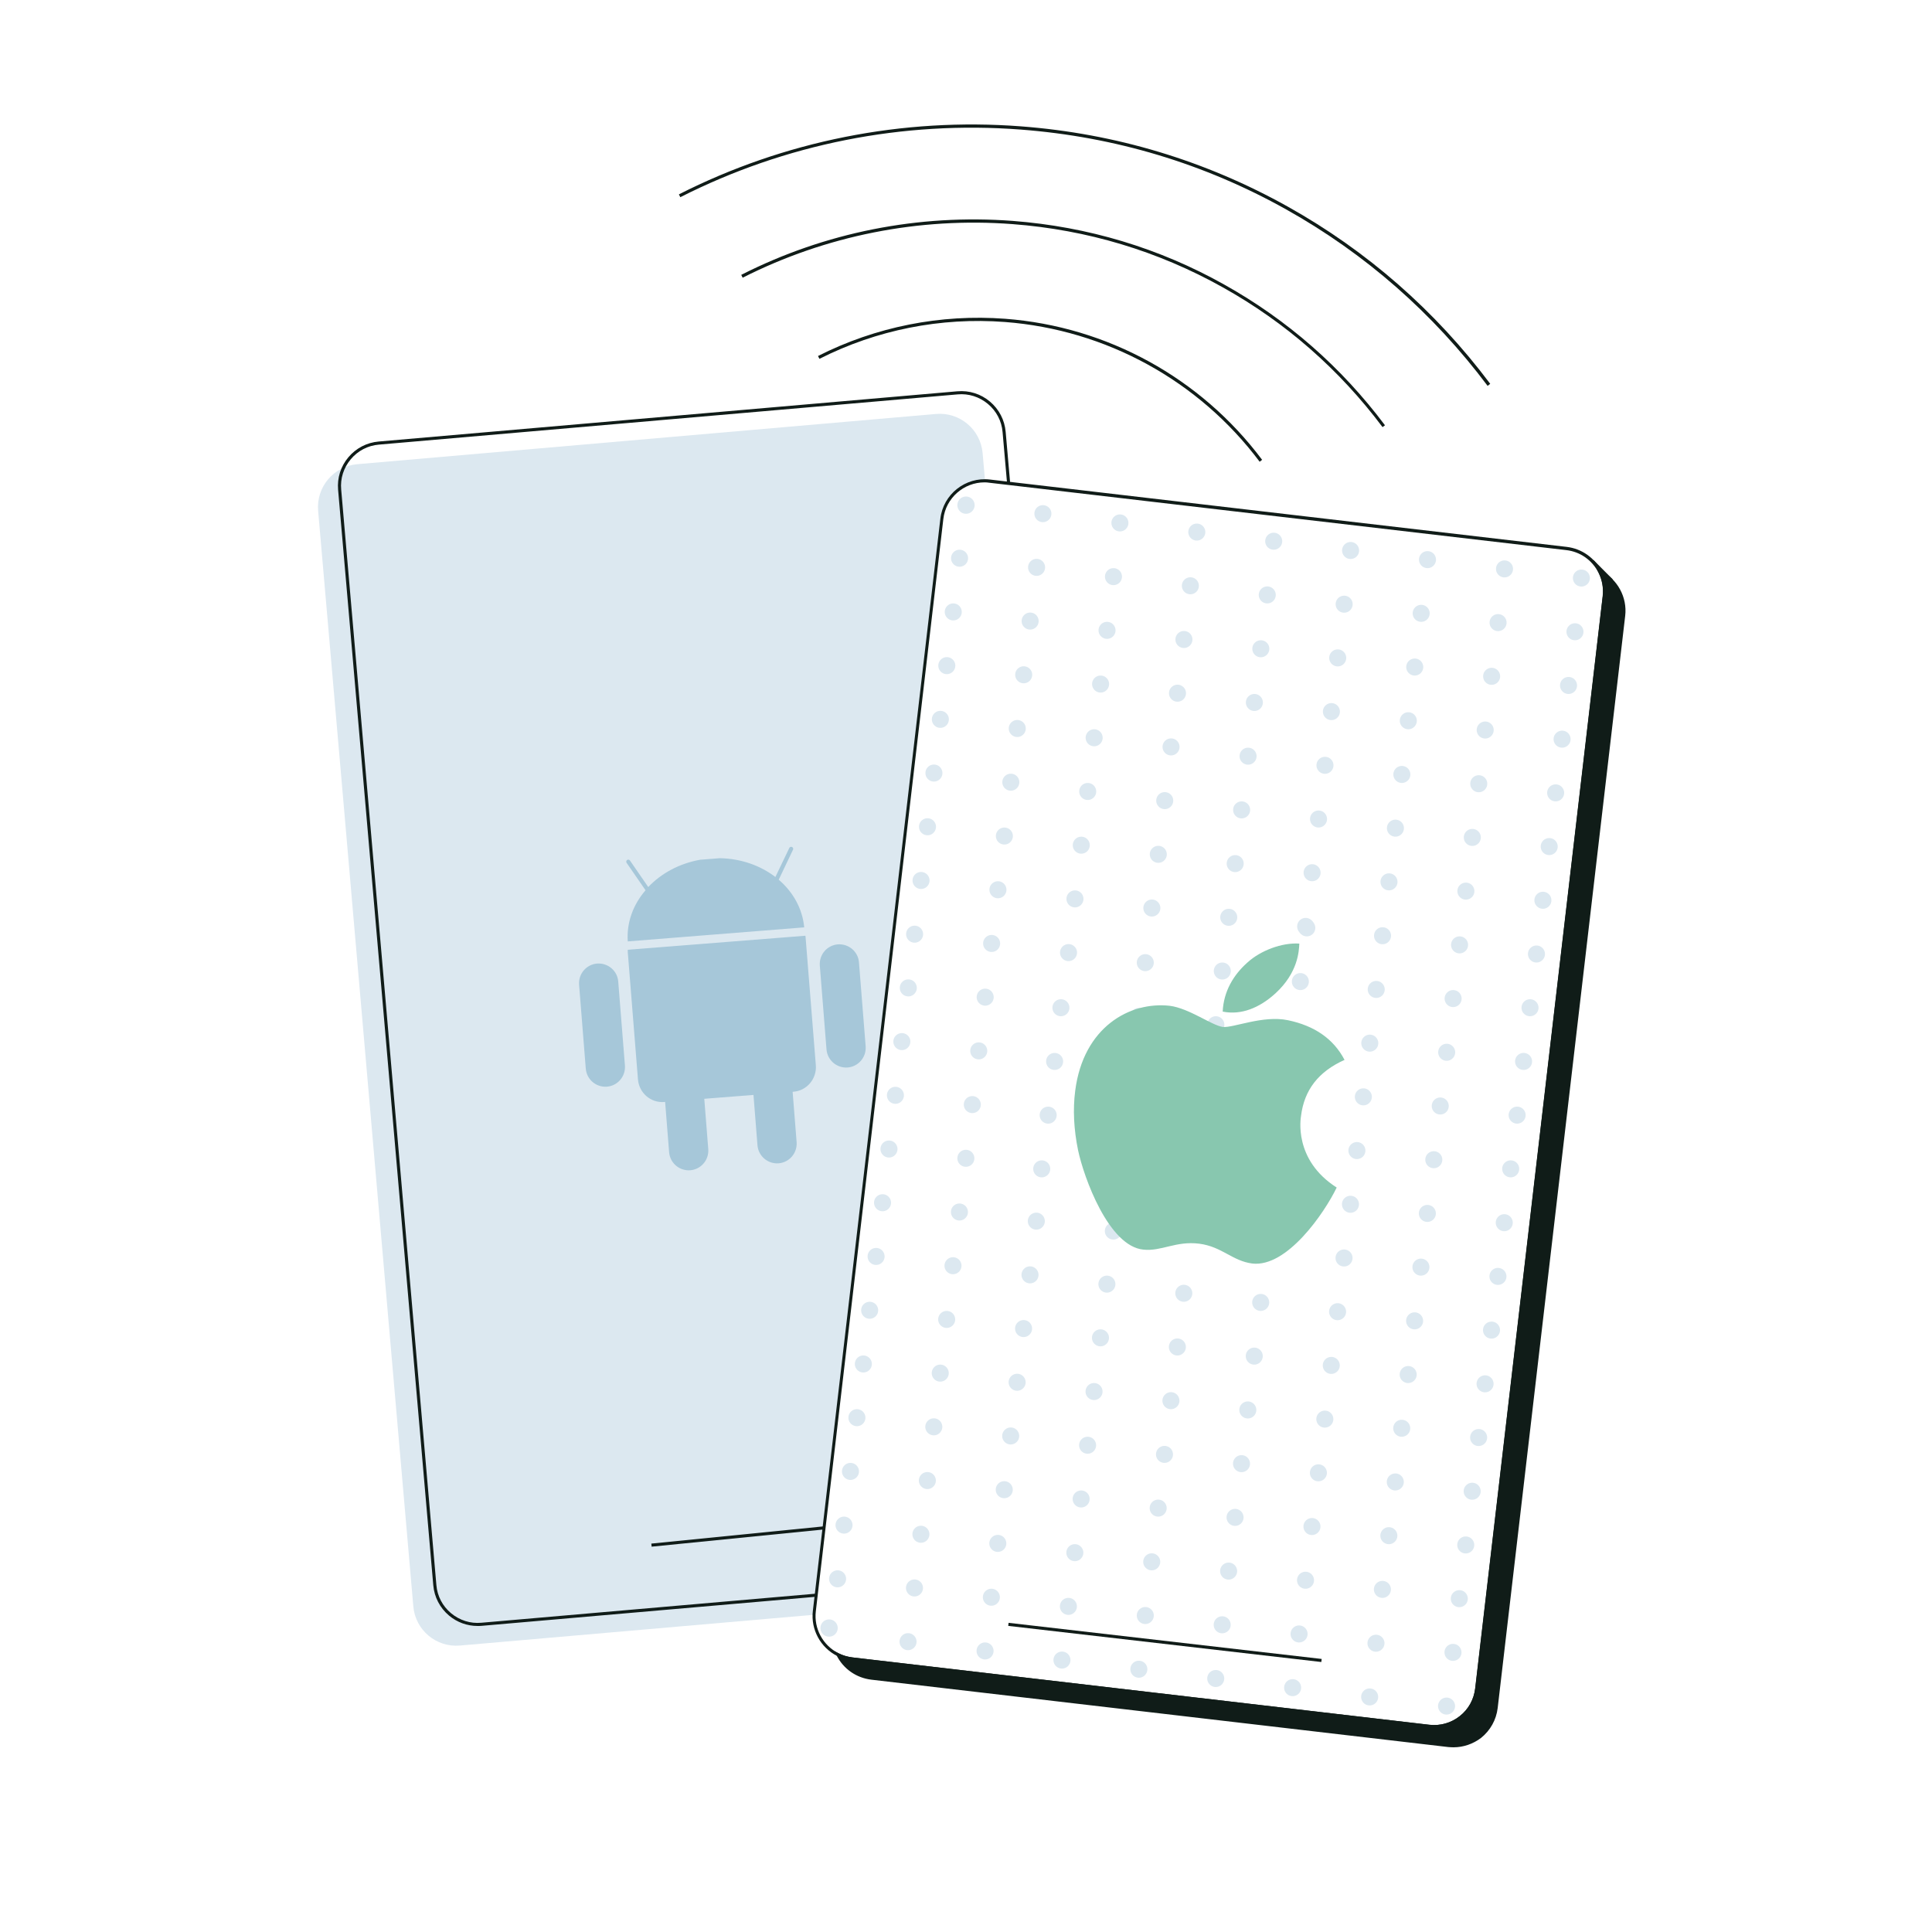 <svg xmlns="http://www.w3.org/2000/svg" width="1500" height="1500" fill="none"><g clip-path="url(#a)"><path fill="#DCE8F0" d="M643.7 1270.7a6.7 6.7 0 1 0 0-13.4 6.7 6.7 0 0 0 0 13.4zM750 398.9a6.7 6.7 0 1 0 0-13.4 6.7 6.7 0 0 0 0 13.4z"/><path fill="#DCE8F0" d="m632 1253.7-274.9 23.9c-18.4 1.6-34.6-12-36.2-30.4L247 396.6c-1.6-18.4 12-34.6 30.4-36.2l449.3-39c18.4-1.6 34.6 12 36.2 30.4l1.9 21.5c-17.4-.1-32.1 12.9-34.1 30.2L632 1253.7z"/><path fill="#101C18" d="M370.8 1262.4c-8.1 0-15.9-2.8-22.2-8.1-7.1-6-11.4-14.3-12.2-23.5l-73.9-850.5c-.8-9.2 2-18.2 8-25.3 6-7.1 14.3-11.4 23.5-12.2l449.3-39c9.2-.8 18.2 2 25.3 8 7.1 6 11.4 14.3 12.2 23.5l3.5 39.9-2.4.2-3.5-39.9c-.7-8.6-4.8-16.4-11.4-21.9-6.6-5.5-15-8.2-23.5-7.4l-449.3 39c-8.6.7-16.4 4.8-21.9 11.4-5.5 6.6-8.2 14.9-7.4 23.5l73.9 850.5c.7 8.6 4.8 16.4 11.4 21.9 6.6 5.5 15 8.2 23.5 7.4l259.9-22.6.2 2.4-259.9 22.6c-1.1.1-2.1.1-3.1.1zm889.8-784.5-99 848c-2.1 18.3-18.8 31.5-37.1 29.3l-447.9-52.3c-11.6-1.4-21.2-8.5-26.1-18.3 3.4 1.7 7.1 2.8 11.1 3.3l447.9 52.3c18.3 2.1 34.9-11 37.1-29.3l99-848c.8-6.7-.5-13.2-3.3-18.8 12.2 6.1 19.9 19.4 18.3 33.8z"/><path fill="#101C18" d="M1128.5 1356.6c-1.4 0-2.7-.1-4.1-.2l-447.9-52.3c-11.7-1.4-21.7-8.4-27-18.9l-1.6-3.2 3.2 1.6c3.3 1.7 6.9 2.7 10.7 3.2l447.9 52.3c8.6 1 17-1.4 23.7-6.7 6.8-5.3 11-13 12-21.6l99-848c.7-6.3-.4-12.5-3.2-18.1l-1.6-3.2 3.2 1.6c13 6.5 20.7 20.6 19 35l-99 848c-1.1 9.2-5.7 17.4-12.9 23.2-6.2 4.7-13.7 7.3-21.4 7.3zm-475.1-69.4c5.2 8.1 13.7 13.4 23.4 14.5l447.9 52.3c8.6 1 17-1.4 23.7-6.7 6.8-5.3 11-13 12-21.6l99-848c1.4-12.3-4.3-24.2-14.5-30.8 1.9 5.1 2.6 10.6 1.9 16.1l-99 848c-1.1 9.2-5.7 17.4-12.9 23.2-7.3 5.7-16.3 8.3-25.5 7.2l-447.9-52.3c-2.8-.3-5.5-.9-8.1-1.9z"/><path fill="#101C18" d="M1113.5 1341.6c-1.4 0-2.7-.1-4.1-.2l-447.9-52.3c-4-.5-7.9-1.6-11.5-3.4-13-6.5-20.6-20.6-18.9-35l99-848c2.2-19 19.5-32.6 38.4-30.4l447.9 52.3c11.7 1.4 21.7 8.5 27 19 3 6 4.2 12.8 3.4 19.5l-99 848c-1.1 9.2-5.7 17.4-12.9 23.2-6.2 4.7-13.7 7.3-21.4 7.3zM764.4 374.5c-16.1 0-30.1 12.1-32 28.5l-99 848c-1.6 13.4 5.5 26.5 17.6 32.6 3.3 1.7 6.9 2.7 10.7 3.2l447.9 52.3c8.6 1 17-1.4 23.7-6.7 6.8-5.3 11-13 12-21.6l99-848c.7-6.3-.4-12.5-3.2-18.1-4.9-9.8-14.3-16.4-25.1-17.6l-447.9-52.3c-1.2-.2-2.5-.3-3.7-.3zm213.6-16C930.8 295.5 858.7 256 780.3 250c-49.9-3.8-99.7 6.1-144.1 28.6l-1.1-2.2c44.8-22.7 95.1-32.7 145.4-28.9 79.1 6 151.8 45.9 199.4 109.5l-1.9 1.5z"/><path fill="#101C18" d="M1073.4 331.6c-33.6-44.8-75.3-81.3-124-108.5-50.4-28.2-105.3-44.7-163.3-49.1-72.5-5.5-145 8.9-209.5 41.6l-1.1-2.2c64.9-33 137.8-47.4 210.7-41.9C844.7 176 900 192.6 950.6 221c49 27.4 90.9 64.1 124.7 109.2l-1.9 1.4z"/><path fill="#101C18" d="M1155 299.6c-42.4-56.5-95-102.6-156.4-137-63.6-35.6-132.9-56.4-206.1-62-91.5-7-182.9 11.2-264.3 52.5l-1.1-2.2c81.8-41.5 173.7-59.8 265.6-52.8 73.5 5.6 143.2 26.6 207.1 62.3 61.7 34.5 114.6 80.8 157.2 137.6l-2 1.6z"/><path fill="#DCE8F0" d="M809.7 405.4a6.6 6.6 0 1 0 0-13.2 6.6 6.6 0 0 0 0 13.2zm59.8 7.2a6.6 6.6 0 1 0 0-13.2 6.6 6.6 0 0 0 0 13.2zm59.7 7.1a6.6 6.6 0 1 0 0-13.2 6.6 6.6 0 0 0 0 13.2zm59.7 7.1a6.6 6.6 0 1 0 0-13.2 6.6 6.6 0 0 0 0 13.2zm59.7 7.2c3.65 0 6.6-2.955 6.6-6.6 0-3.645-2.95-6.6-6.6-6.6-3.65 0-6.6 2.955-6.6 6.6 0 3.645 2.95 6.6 6.6 6.6zm59.7 7.1c3.65 0 6.6-2.955 6.6-6.6 0-3.645-2.95-6.6-6.6-6.6-3.64 0-6.6 2.955-6.6 6.6 0 3.645 2.96 6.6 6.6 6.6zm59.8 7.2c3.65 0 6.6-2.955 6.6-6.6 0-3.645-2.95-6.6-6.6-6.6-3.65 0-6.6 2.955-6.6 6.6 0 3.645 2.95 6.6 6.6 6.6zm59.7 7.1c3.65 0 6.6-2.955 6.6-6.6 0-3.645-2.95-6.6-6.6-6.6-3.64 0-6.6 2.955-6.6 6.6 0 3.645 2.96 6.6 6.6 6.6zM745 440a6.6 6.6 0 1 0 0-13.2 6.6 6.6 0 0 0 0 13.2zm59.8 7.1a6.6 6.6 0 1 0 0-13.2 6.6 6.6 0 0 0 0 13.2zm59.7 7.2a6.6 6.6 0 1 0 0-13.2 6.6 6.6 0 0 0 0 13.2zm59.701 7.1a6.6 6.6 0 1 0 0-13.2 6.6 6.6 0 0 0 0 13.2zm59.699 7.1a6.6 6.6 0 1 0 0-13.2 6.6 6.6 0 0 0 0 13.2zm59.7 7.201c3.65 0 6.6-2.955 6.6-6.601 0-3.645-2.95-6.6-6.6-6.6-3.64 0-6.6 2.955-6.6 6.6a6.604 6.604 0 0 0 6.6 6.601zm59.8 7.099c3.65 0 6.6-2.955 6.6-6.6 0-3.645-2.95-6.6-6.6-6.6-3.64 0-6.6 2.955-6.6 6.6 0 3.645 2.96 6.6 6.6 6.6zm59.7 7.2c3.65 0 6.6-2.955 6.6-6.6 0-3.645-2.95-6.6-6.6-6.6-3.64 0-6.6 2.955-6.6 6.6 0 3.645 2.96 6.6 6.6 6.6zm59.7 7.1c3.65 0 6.6-2.955 6.6-6.6 0-3.645-2.95-6.6-6.6-6.6-3.64 0-6.6 2.955-6.6 6.6 0 3.645 2.96 6.6 6.6 6.6zm-482.7-15.4a6.6 6.6 0 1 0 0-13.2 6.6 6.6 0 0 0 0 13.2zm59.7 7.1a6.6 6.6 0 1 0 0-13.2 6.6 6.6 0 0 0 0 13.2zm59.7 7.2a6.6 6.6 0 1 0 0-13.2 6.6 6.6 0 0 0 0 13.2zm59.7 7.1a6.6 6.6 0 1 0 0-13.2 6.6 6.6 0 0 0 0 13.2zm59.7 7.2a6.6 6.6 0 1 0 0-13.2 6.6 6.6 0 0 0 0 13.2zm59.7 7.1c3.65 0 6.6-2.955 6.6-6.6 0-3.645-2.95-6.6-6.6-6.6-3.65 0-6.6 2.955-6.6 6.6 0 3.645 2.95 6.6 6.6 6.6zm59.8 7.1c3.64 0 6.6-2.955 6.6-6.6 0-3.645-2.96-6.6-6.6-6.6-3.65 0-6.6 2.955-6.6 6.6 0 3.645 2.95 6.6 6.6 6.6zm59.7 7.2c3.65 0 6.6-2.955 6.6-6.6 0-3.645-2.95-6.6-6.6-6.6-3.65 0-6.6 2.955-6.6 6.6 0 3.645 2.95 6.6 6.6 6.6zm59.7 7.1c3.65 0 6.6-2.955 6.6-6.6 0-3.645-2.95-6.6-6.6-6.6-3.64 0-6.6 2.955-6.6 6.6 0 3.645 2.96 6.6 6.6 6.6zm-482.7-15.4a6.6 6.6 0 1 0 0-13.2 6.6 6.6 0 0 0 0 13.2zm59.7 7.1a6.6 6.6 0 1 0 0-13.2 6.6 6.6 0 0 0 0 13.2zm59.7 7.2a6.6 6.6 0 1 0 0-13.2 6.6 6.6 0 0 0 0 13.2zm59.7 7.1a6.6 6.6 0 1 0 0-13.2 6.6 6.6 0 0 0 0 13.2zm59.7 7.2a6.6 6.6 0 1 0 0-13.2 6.6 6.6 0 0 0 0 13.2zm59.8 7.1c3.65 0 6.6-2.955 6.6-6.6 0-3.645-2.95-6.6-6.6-6.6-3.65 0-6.6 2.955-6.6 6.6 0 3.645 2.95 6.6 6.6 6.6zm59.7 7.1c3.65 0 6.6-2.955 6.6-6.6 0-3.645-2.95-6.6-6.6-6.6-3.64 0-6.6 2.955-6.6 6.6 0 3.645 2.96 6.6 6.6 6.6zm59.7 7.2c3.65 0 6.6-2.955 6.6-6.6 0-3.645-2.95-6.6-6.6-6.6-3.65 0-6.6 2.955-6.6 6.6 0 3.645 2.95 6.6 6.6 6.6zm59.7 7.1c3.65 0 6.6-2.955 6.6-6.6 0-3.645-2.95-6.6-6.6-6.6-3.64 0-6.6 2.955-6.6 6.6 0 3.645 2.96 6.6 6.6 6.6zm-482.7-15.4a6.6 6.6 0 1 0 0-13.2 6.6 6.6 0 0 0 0 13.2zm59.7 7.1a6.6 6.6 0 1 0 0-13.2 6.6 6.6 0 0 0 0 13.2zm59.7 7.2a6.6 6.6 0 1 0 0-13.2 6.6 6.6 0 0 0 0 13.2zm59.7 7.1a6.6 6.6 0 1 0 0-13.2 6.6 6.6 0 0 0 0 13.2zm59.8 7.2a6.6 6.6 0 1 0 0-13.2 6.6 6.6 0 0 0 0 13.2zm59.7 7.1c3.65 0 6.6-2.955 6.6-6.6 0-3.645-2.95-6.6-6.6-6.6-3.65 0-6.6 2.955-6.6 6.6 0 3.645 2.95 6.6 6.6 6.6zm59.7 7.1c3.65 0 6.6-2.955 6.6-6.6 0-3.645-2.95-6.6-6.6-6.6-3.64 0-6.6 2.955-6.6 6.6 0 3.645 2.96 6.6 6.6 6.6zm59.7 7.2c3.65 0 6.6-2.955 6.6-6.6 0-3.645-2.95-6.6-6.6-6.6-3.65 0-6.6 2.955-6.6 6.6 0 3.645 2.95 6.6 6.6 6.6zm59.7 7.1c3.65 0 6.6-2.955 6.6-6.6 0-3.645-2.95-6.6-6.6-6.6-3.64 0-6.6 2.955-6.6 6.6 0 3.645 2.96 6.6 6.6 6.6zm-482.7-15.4a6.6 6.6 0 1 0 0-13.2 6.6 6.6 0 0 0 0 13.2zm59.7 7.1a6.6 6.6 0 1 0 0-13.2 6.6 6.6 0 0 0 0 13.2zm59.7 7.2a6.6 6.6 0 1 0 0-13.2 6.6 6.6 0 0 0 0 13.2zm59.8 7.1a6.6 6.6 0 1 0 0-13.2 6.6 6.6 0 0 0 0 13.2zm59.7 7.2a6.6 6.6 0 1 0 0-13.2 6.6 6.6 0 0 0 0 13.2zm59.7 7.1c3.65 0 6.6-2.955 6.6-6.6 0-3.645-2.95-6.6-6.6-6.6-3.64 0-6.6 2.955-6.6 6.6 0 3.645 2.96 6.6 6.6 6.6zm59.7 7.1c3.65 0 6.6-2.955 6.6-6.6 0-3.645-2.95-6.6-6.6-6.6-3.64 0-6.6 2.955-6.6 6.6 0 3.645 2.96 6.6 6.6 6.6zm59.7 7.2c3.65 0 6.6-2.955 6.6-6.6 0-3.645-2.95-6.6-6.6-6.6-3.65 0-6.6 2.955-6.6 6.6 0 3.645 2.95 6.6 6.6 6.6zm59.7 7.1c3.65 0 6.6-2.955 6.6-6.6 0-3.645-2.95-6.6-6.6-6.6-3.64 0-6.6 2.955-6.6 6.6 0 3.645 2.96 6.6 6.6 6.6zm-482.7-15.4a6.6 6.6 0 1 0 0-13.2 6.6 6.6 0 0 0 0 13.2zm59.7 7.2a6.6 6.6 0 1 0 0-13.2 6.6 6.6 0 0 0 0 13.2zm59.7 7.1a6.6 6.6 0 1 0 0-13.2 6.6 6.6 0 0 0 0 13.2zm59.8 7.1a6.6 6.6 0 1 0 0-13.2 6.6 6.6 0 0 0 0 13.2zm59.7 7.2a6.6 6.6 0 1 0 0-13.2 6.6 6.6 0 0 0 0 13.2zm-5 41.7a6.6 6.6 0 1 0 0-13.2 6.6 6.6 0 0 0 0 13.2zm-5 41.7a6.6 6.6 0 1 0 0-13.2 6.6 6.6 0 0 0 0 13.2zm-5 41.7a6.6 6.6 0 1 0 0-13.2 6.6 6.6 0 0 0 0 13.2zm74.7-118c3.65 0 6.6-2.955 6.6-6.6 0-3.645-2.95-6.6-6.6-6.6-3.64 0-6.6 2.955-6.6 6.6 0 3.645 2.96 6.6 6.6 6.6zm59.7 7.1c3.65 0 6.6-2.955 6.6-6.6 0-3.645-2.95-6.6-6.6-6.6-3.64 0-6.6 2.955-6.6 6.6 0 3.645 2.96 6.6 6.6 6.6zm59.7 7.2c3.65 0 6.6-2.955 6.6-6.6 0-3.645-2.95-6.6-6.6-6.6-3.65 0-6.6 2.955-6.6 6.6 0 3.645 2.95 6.6 6.6 6.6zm59.8 7.1c3.65 0 6.6-2.955 6.6-6.6 0-3.645-2.95-6.6-6.6-6.6-3.64 0-6.6 2.955-6.6 6.6 0 3.645 2.96 6.6 6.6 6.6zm-482.8-15.4a6.6 6.6 0 1 0 0-13.2 6.6 6.6 0 0 0 0 13.2zm59.7 7.2a6.6 6.6 0 1 0 0-13.2 6.6 6.6 0 0 0 0 13.2zm59.8 7.1a6.6 6.6 0 1 0 0-13.2 6.6 6.6 0 0 0 0 13.2zm59.7 7.1a6.6 6.6 0 1 0 0-13.2 6.6 6.6 0 0 0 0 13.2zm-5.1 42.4a6.6 6.6 0 1 0 0-13.2 6.6 6.6 0 0 0 0 13.2zm-5 41.7a6.6 6.6 0 1 0 0-13.2 6.6 6.6 0 0 0 0 13.2zm-10 83.4a6.6 6.6 0 1 0 0-13.2 6.6 6.6 0 0 0 0 13.2zm-9.8 83.3a6.6 6.6 0 1 0 0-13.2 6.6 6.6 0 0 0 0 13.2zm149.3-236.5c3.65 0 6.6-2.955 6.6-6.6 0-3.645-2.95-6.6-6.6-6.6-3.64 0-6.6 2.955-6.6 6.6 0 3.645 2.96 6.6 6.6 6.6z"/><path fill="#DCE8F0" d="M1014.6 727c3.65 0 6.6-2.955 6.6-6.6 0-3.645-2.95-6.6-6.6-6.6-3.65 0-6.6 2.955-6.6 6.6 0 3.645 2.95 6.6 6.6 6.6zm-5 41.7c3.65 0 6.6-2.955 6.6-6.6 0-3.645-2.95-6.6-6.6-6.6-3.65 0-6.6 2.955-6.6 6.6 0 3.645 2.95 6.6 6.6 6.6zm63.8-35.6c3.65 0 6.6-2.955 6.6-6.6 0-3.645-2.95-6.6-6.6-6.6-3.64 0-6.6 2.955-6.6 6.6 0 3.645 2.96 6.6 6.6 6.6zm59.8 7.1c3.65 0 6.6-2.955 6.6-6.6 0-3.645-2.95-6.6-6.6-6.6-3.65 0-6.6 2.955-6.6 6.6 0 3.645 2.95 6.6 6.6 6.6zm59.7 7.1c3.65 0 6.6-2.955 6.6-6.6 0-3.645-2.95-6.6-6.6-6.6-3.64 0-6.6 2.955-6.6 6.6 0 3.645 2.96 6.6 6.6 6.6zm-482.8-15.4a6.6 6.6 0 1 0 0-13.2 6.6 6.6 0 0 0 0 13.2zm59.8 7.2a6.6 6.6 0 1 0 0-13.2 6.6 6.6 0 0 0 0 13.2zm59.7 7.1a6.6 6.6 0 1 0 0-13.2 6.6 6.6 0 0 0 0 13.2zm-5.9 42.8a6.6 6.6 0 1 0 0-13.2 6.6 6.6 0 0 0 0 13.2zm-4.9 41.7a6.6 6.6 0 1 0 0-13.2 6.6 6.6 0 0 0 0 13.2zm-5 41.7a6.6 6.6 0 1 0 0-13.2 6.6 6.6 0 0 0 0 13.2zm-5 41.7a6.6 6.6 0 1 0 0-13.2 6.6 6.6 0 0 0 0 13.2zm259.7-139.3c3.65 0 6.6-2.955 6.6-6.6 0-3.645-2.95-6.6-6.6-6.6-3.64 0-6.6 2.955-6.6 6.6 0 3.645 2.96 6.6 6.6 6.6zm59.7 7.1c3.65 0 6.6-2.955 6.6-6.6 0-3.645-2.95-6.6-6.6-6.6-3.65 0-6.6 2.955-6.6 6.6 0 3.645 2.95 6.6 6.6 6.6zm59.7 7.1c3.65 0 6.6-2.955 6.6-6.6 0-3.645-2.95-6.6-6.6-6.6-3.64 0-6.6 2.955-6.6 6.6 0 3.645 2.96 6.6 6.6 6.6zm-482.7-15.4a6.6 6.6 0 1 0 0-13.2 6.6 6.6 0 0 0 0 13.2zm59.7 7.2a6.6 6.6 0 1 0 0-13.2 6.6 6.6 0 0 0 0 13.2zm298.6 35.7c3.65 0 6.6-2.955 6.6-6.6 0-3.645-2.95-6.6-6.6-6.6-3.64 0-6.6 2.955-6.6 6.6 0 3.645 2.96 6.6 6.6 6.6zm59.7 7.1c3.65 0 6.6-2.955 6.6-6.6 0-3.645-2.95-6.6-6.6-6.6-3.65 0-6.6 2.955-6.6 6.6 0 3.645 2.95 6.6 6.6 6.6zm59.7 7.1c3.65 0 6.6-2.955 6.6-6.6 0-3.645-2.95-6.6-6.6-6.6-3.64 0-6.6 2.955-6.6 6.6 0 3.645 2.96 6.6 6.6 6.6zm-482.7-15.4a6.6 6.6 0 1 0 0-13.2 6.6 6.6 0 0 0 0 13.2zm59.7 7.2a6.6 6.6 0 1 0 0-13.2 6.6 6.6 0 0 0 0 13.2zm298.6 35.7c3.65 0 6.6-2.955 6.6-6.6 0-3.645-2.95-6.6-6.6-6.6-3.64 0-6.6 2.955-6.6 6.6 0 3.645 2.96 6.6 6.6 6.6zm59.7 7.1c3.65 0 6.6-2.955 6.6-6.6 0-3.645-2.95-6.6-6.6-6.6-3.65 0-6.6 2.955-6.6 6.6 0 3.645 2.95 6.6 6.6 6.6zm59.7 7.1c3.65 0 6.6-2.955 6.6-6.6 0-3.645-2.95-6.6-6.6-6.6-3.64 0-6.6 2.955-6.6 6.6 0 3.645 2.96 6.6 6.6 6.6zM695.2 857a6.6 6.6 0 1 0 0-13.2 6.6 6.6 0 0 0 0 13.2zm59.7 7.2a6.6 6.6 0 1 0 0-13.2 6.6 6.6 0 0 0 0 13.2zm298.6 35.7c3.65 0 6.6-2.955 6.6-6.6 0-3.645-2.95-6.6-6.6-6.6-3.64 0-6.6 2.955-6.6 6.6 0 3.645 2.96 6.6 6.6 6.6zm59.7 7.1c3.65 0 6.6-2.955 6.6-6.6 0-3.645-2.95-6.6-6.6-6.6-3.65 0-6.6 2.955-6.6 6.6 0 3.645 2.95 6.6 6.6 6.6zm59.7 7.1c3.65 0 6.6-2.955 6.6-6.6 0-3.645-2.95-6.6-6.6-6.6-3.64 0-6.6 2.955-6.6 6.6 0 3.645 2.96 6.6 6.6 6.6zm-482.7-15.4a6.6 6.6 0 1 0 0-13.2 6.6 6.6 0 0 0 0 13.2zm59.7 7.2a6.6 6.6 0 1 0 0-13.2 6.6 6.6 0 0 0 0 13.2zm298.6 35.7c3.65 0 6.6-2.955 6.6-6.6 0-3.645-2.95-6.6-6.6-6.6-3.64 0-6.6 2.955-6.6 6.6 0 3.645 2.96 6.6 6.6 6.6zm59.7 7.1c3.65 0 6.6-2.955 6.6-6.6 0-3.645-2.95-6.6-6.6-6.6-3.65 0-6.6 2.955-6.6 6.6 0 3.645 2.95 6.6 6.6 6.6zm59.7 7.2c3.65 0 6.6-2.955 6.6-6.6 0-3.645-2.95-6.6-6.6-6.6-3.64 0-6.6 2.955-6.6 6.6 0 3.645 2.96 6.6 6.6 6.6zm-482.7-15.5a6.6 6.6 0 1 0 0-13.2 6.6 6.6 0 0 0 0 13.2zm59.7 7.2a6.6 6.6 0 1 0 0-13.2 6.6 6.6 0 0 0 0 13.2zm59.7 7.1a6.6 6.6 0 1 0 0-13.2 6.6 6.6 0 0 0 0 13.2zm238.9 28.6c3.65 0 6.6-2.955 6.6-6.6 0-3.645-2.95-6.6-6.6-6.6-3.64 0-6.6 2.955-6.6 6.6 0 3.645 2.96 6.6 6.6 6.6zm59.7 7.1c3.65 0 6.6-2.955 6.6-6.6 0-3.645-2.95-6.6-6.6-6.6-3.65 0-6.6 2.955-6.6 6.6 0 3.645 2.95 6.6 6.6 6.6zm59.8 7.2c3.65 0 6.6-2.955 6.6-6.6 0-3.645-2.95-6.6-6.6-6.6-3.64 0-6.6 2.955-6.6 6.6 0 3.645 2.96 6.6 6.6 6.6zm-482.8-15.5a6.6 6.6 0 1 0 0-13.2 6.6 6.6 0 0 0 0 13.2zm59.7 7.2a6.6 6.6 0 1 0 0-13.2 6.6 6.6 0 0 0 0 13.2zm59.8 7.1a6.6 6.6 0 1 0 0-13.2 6.6 6.6 0 0 0 0 13.2zm59.7 7.2a6.6 6.6 0 1 0 0-13.2 6.6 6.6 0 0 0 0 13.2zm59.7 7.1c3.645 0 6.6-2.95 6.6-6.6 0-3.65-2.955-6.6-6.6-6.6-3.645 0-6.6 2.95-6.6 6.6 0 3.65 2.955 6.6 6.6 6.6zm59.7 7.1c3.645 0 6.6-2.95 6.6-6.6 0-3.64-2.955-6.6-6.6-6.6-3.645 0-6.6 2.96-6.6 6.6 0 3.65 2.955 6.6 6.6 6.6zm59.7 7.2c3.65 0 6.6-2.95 6.6-6.6a6.6 6.6 0 0 0-6.6-6.6c-3.64 0-6.6 2.96-6.6 6.6a6.6 6.6 0 0 0 6.6 6.6zm59.8 7.1c3.65 0 6.6-2.95 6.6-6.6a6.6 6.6 0 0 0-6.6-6.6c-3.64 0-6.6 2.96-6.6 6.6a6.6 6.6 0 0 0 6.6 6.6zm59.7 7.2c3.65 0 6.6-2.95 6.6-6.6 0-3.65-2.95-6.6-6.6-6.6a6.6 6.6 0 0 0 0 13.2zm-482.8-15.4c3.645 0 6.6-2.95 6.6-6.6 0-3.64-2.955-6.6-6.6-6.6-3.645 0-6.6 2.96-6.6 6.6 0 3.65 2.955 6.6 6.6 6.6zm59.8 7.1c3.645 0 6.6-2.95 6.6-6.6 0-3.64-2.955-6.6-6.6-6.6-3.645 0-6.6 2.96-6.6 6.6 0 3.65 2.955 6.6 6.6 6.6zm59.7 7.1c3.645 0 6.6-2.95 6.6-6.6 0-3.64-2.955-6.6-6.6-6.6-3.645 0-6.6 2.96-6.6 6.6 0 3.65 2.955 6.6 6.6 6.6zm59.7 7.2c3.645 0 6.6-2.95 6.6-6.6 0-3.65-2.955-6.6-6.6-6.6-3.645 0-6.6 2.95-6.6 6.6 0 3.65 2.955 6.6 6.6 6.6zm59.7 7.1c3.645 0 6.6-2.95 6.6-6.6 0-3.64-2.955-6.6-6.6-6.6-3.645 0-6.6 2.96-6.6 6.6 0 3.65 2.955 6.6 6.6 6.6zm59.7 7.1c3.645 0 6.6-2.95 6.6-6.6 0-3.64-2.955-6.6-6.6-6.6-3.645 0-6.6 2.96-6.6 6.6 0 3.65 2.955 6.6 6.6 6.6zm59.8 7.2c3.65 0 6.6-2.95 6.6-6.6a6.6 6.6 0 0 0-13.2 0c0 3.65 2.95 6.6 6.6 6.6zm59.7 7.1c3.65 0 6.6-2.95 6.6-6.6 0-3.65-2.95-6.6-6.6-6.6a6.6 6.6 0 0 0 0 13.2zm59.7 7.2c3.65 0 6.6-2.95 6.6-6.6a6.6 6.6 0 0 0-6.6-6.6c-3.64 0-6.6 2.96-6.6 6.6a6.6 6.6 0 0 0 6.6 6.6zm-482.7-15.4c3.645 0 6.6-2.95 6.6-6.6 0-3.64-2.955-6.6-6.6-6.6-3.645 0-6.6 2.96-6.6 6.6 0 3.65 2.955 6.6 6.6 6.6zm59.7 7.1c3.645 0 6.6-2.95 6.6-6.6 0-3.65-2.955-6.6-6.6-6.6-3.645 0-6.6 2.95-6.6 6.6 0 3.65 2.955 6.6 6.6 6.6zm59.7 7.1c3.645 0 6.6-2.95 6.6-6.6 0-3.65-2.955-6.6-6.6-6.6-3.645 0-6.6 2.95-6.6 6.6 0 3.65 2.955 6.6 6.6 6.6zm59.7 7.2c3.645 0 6.6-2.95 6.6-6.6 0-3.64-2.955-6.6-6.6-6.6-3.645 0-6.6 2.96-6.6 6.6 0 3.65 2.955 6.6 6.6 6.6zm59.7 7.1c3.645 0 6.6-2.95 6.6-6.6 0-3.64-2.955-6.6-6.6-6.6-3.645 0-6.6 2.96-6.6 6.6 0 3.65 2.955 6.6 6.6 6.6zm59.7 7.2c3.645 0 6.6-2.95 6.6-6.6 0-3.65-2.955-6.6-6.6-6.6-3.645 0-6.6 2.95-6.6 6.6 0 3.65 2.955 6.6 6.6 6.6zm59.8 7.1c3.65 0 6.6-2.95 6.6-6.6a6.6 6.6 0 0 0-13.2 0c0 3.65 2.95 6.6 6.6 6.6zm59.7 7.1c3.65 0 6.6-2.95 6.6-6.6a6.6 6.6 0 0 0-6.6-6.6c-3.64 0-6.6 2.96-6.6 6.6a6.6 6.6 0 0 0 6.6 6.6zm59.7 7.2c3.65 0 6.6-2.95 6.6-6.6 0-3.65-2.95-6.6-6.6-6.6a6.6 6.6 0 0 0 0 13.2zm-482.7-15.4c3.645 0 6.6-2.95 6.6-6.6 0-3.65-2.955-6.6-6.6-6.6-3.645 0-6.6 2.95-6.6 6.6 0 3.65 2.955 6.6 6.6 6.6zm59.7 7.1c3.645 0 6.6-2.95 6.6-6.6 0-3.64-2.955-6.6-6.6-6.6-3.645 0-6.6 2.96-6.6 6.6 0 3.65 2.955 6.6 6.6 6.6zm59.7 7.1c3.645 0 6.6-2.95 6.6-6.6 0-3.64-2.955-6.6-6.6-6.6-3.645 0-6.6 2.96-6.6 6.6 0 3.65 2.955 6.6 6.6 6.6zm59.7 7.2c3.645 0 6.6-2.95 6.6-6.6 0-3.65-2.955-6.6-6.6-6.6-3.645 0-6.6 2.95-6.6 6.6 0 3.65 2.955 6.6 6.6 6.6zm59.7 7.1c3.645 0 6.6-2.95 6.6-6.6 0-3.65-2.955-6.6-6.6-6.6-3.645 0-6.6 2.95-6.6 6.6 0 3.65 2.955 6.6 6.6 6.6zm59.8 7.2c3.645 0 6.6-2.95 6.6-6.6 0-3.64-2.955-6.6-6.6-6.6-3.645 0-6.6 2.96-6.6 6.6 0 3.65 2.955 6.6 6.6 6.6zm59.7 7.1c3.65 0 6.6-2.95 6.6-6.6a6.6 6.6 0 0 0-13.2 0c0 3.65 2.95 6.6 6.6 6.6zm59.7 7.1c3.65 0 6.6-2.95 6.6-6.6 0-3.65-2.95-6.6-6.6-6.6a6.6 6.6 0 0 0 0 13.2zm59.7 7.2c3.65 0 6.6-2.95 6.6-6.6a6.6 6.6 0 0 0-6.6-6.6c-3.64 0-6.6 2.96-6.6 6.6a6.6 6.6 0 0 0 6.6 6.6zM660.3 1149c3.645 0 6.6-2.95 6.6-6.6 0-3.64-2.955-6.6-6.6-6.6-3.645 0-6.6 2.96-6.6 6.6 0 3.65 2.955 6.6 6.6 6.6zm59.7 7.1c3.645 0 6.6-2.95 6.6-6.6 0-3.64-2.955-6.6-6.6-6.6-3.645 0-6.6 2.96-6.6 6.6 0 3.65 2.955 6.6 6.6 6.6zm59.7 7.1c3.645 0 6.6-2.95 6.6-6.6 0-3.64-2.955-6.6-6.6-6.6-3.645 0-6.6 2.96-6.6 6.6 0 3.65 2.955 6.6 6.6 6.6zm59.7 7.2c3.645 0 6.6-2.95 6.6-6.6 0-3.64-2.955-6.6-6.6-6.6-3.645 0-6.6 2.96-6.6 6.6 0 3.65 2.955 6.6 6.6 6.6zm59.8 7.1c3.645 0 6.6-2.95 6.6-6.6 0-3.64-2.955-6.6-6.6-6.6-3.645 0-6.6 2.96-6.6 6.6 0 3.65 2.955 6.6 6.6 6.6zm59.7 7.2c3.645 0 6.6-2.95 6.6-6.6 0-3.64-2.955-6.6-6.6-6.6-3.645 0-6.6 2.96-6.6 6.6 0 3.65 2.955 6.6 6.6 6.6zm59.7 7.1c3.65 0 6.6-2.95 6.6-6.6 0-3.65-2.95-6.6-6.6-6.6-3.65 0-6.6 2.95-6.6 6.6 0 3.65 2.95 6.6 6.6 6.6zm59.7 7.1c3.65 0 6.6-2.95 6.6-6.6a6.6 6.6 0 0 0-6.6-6.6c-3.64 0-6.6 2.96-6.6 6.6a6.6 6.6 0 0 0 6.6 6.6zm59.7 7.2c3.65 0 6.6-2.95 6.6-6.6a6.6 6.6 0 0 0-6.6-6.6c-3.64 0-6.6 2.96-6.6 6.6a6.6 6.6 0 0 0 6.6 6.6zm-482.7-15.4c3.645 0 6.6-2.95 6.6-6.6 0-3.64-2.955-6.6-6.6-6.6-3.645 0-6.6 2.96-6.6 6.6 0 3.65 2.955 6.6 6.6 6.6zm59.7 7.1c3.645 0 6.6-2.95 6.6-6.6 0-3.65-2.955-6.6-6.6-6.6-3.645 0-6.6 2.95-6.6 6.6 0 3.65 2.955 6.6 6.6 6.6zm59.7 7.1c3.645 0 6.6-2.95 6.6-6.6 0-3.64-2.955-6.6-6.6-6.6-3.645 0-6.6 2.96-6.6 6.6 0 3.65 2.955 6.6 6.6 6.6zm59.8 7.2c3.645 0 6.6-2.95 6.6-6.6 0-3.64-2.955-6.6-6.6-6.6-3.645 0-6.6 2.96-6.6 6.6 0 3.65 2.955 6.6 6.6 6.6zm59.7 7.1c3.645 0 6.6-2.95 6.6-6.6 0-3.64-2.955-6.6-6.6-6.6-3.645 0-6.6 2.96-6.6 6.6 0 3.65 2.955 6.6 6.6 6.6zm59.7 7.2c3.645 0 6.6-2.95 6.6-6.6 0-3.64-2.955-6.6-6.6-6.6-3.645 0-6.6 2.96-6.6 6.6 0 3.65 2.955 6.6 6.6 6.6zm59.7 7.1c3.65 0 6.6-2.95 6.6-6.6a6.6 6.6 0 0 0-13.2 0c0 3.65 2.95 6.6 6.6 6.6zm59.7 7.1c3.65 0 6.6-2.95 6.6-6.6a6.6 6.6 0 0 0-6.6-6.6c-3.64 0-6.6 2.96-6.6 6.6a6.6 6.6 0 0 0 6.6 6.6zm59.7 7.2c3.65 0 6.6-2.95 6.6-6.6 0-3.65-2.95-6.6-6.6-6.6a6.6 6.6 0 0 0 0 13.2zm-482.7-15.4c3.645 0 6.6-2.95 6.6-6.6 0-3.64-2.955-6.6-6.6-6.6-3.645 0-6.6 2.96-6.6 6.6 0 3.65 2.955 6.6 6.6 6.6zm59.7 7.1c3.645 0 6.6-2.95 6.6-6.6 0-3.64-2.955-6.6-6.6-6.6-3.645 0-6.6 2.96-6.6 6.6 0 3.65 2.955 6.6 6.6 6.6zm59.7 7.2c3.645 0 6.6-2.95 6.6-6.6 0-3.64-2.955-6.6-6.6-6.6-3.645 0-6.6 2.96-6.6 6.6 0 3.65 2.955 6.6 6.6 6.6zm59.8 7.1c3.645 0 6.6-2.95 6.6-6.6 0-3.65-2.955-6.6-6.6-6.6-3.645 0-6.6 2.95-6.6 6.6 0 3.65 2.955 6.6 6.6 6.6zm59.7 7.1c3.645 0 6.6-2.95 6.6-6.6 0-3.64-2.955-6.6-6.6-6.6-3.645 0-6.6 2.96-6.6 6.6 0 3.65 2.955 6.6 6.6 6.6zm59.7 7.2c3.645 0 6.6-2.95 6.6-6.6 0-3.64-2.955-6.6-6.6-6.6-3.645 0-6.6 2.96-6.6 6.6 0 3.65 2.955 6.6 6.6 6.6zm59.7 7.1c3.65 0 6.6-2.95 6.6-6.6a6.6 6.6 0 0 0-13.2 0c0 3.65 2.95 6.6 6.6 6.6zm59.7 7.2c3.65 0 6.6-2.95 6.6-6.6a6.6 6.6 0 0 0-6.6-6.6c-3.64 0-6.6 2.96-6.6 6.6a6.6 6.6 0 0 0 6.6 6.6zm59.8 7.1c3.65 0 6.6-2.95 6.6-6.6a6.6 6.6 0 0 0-13.2 0c0 3.65 2.95 6.6 6.6 6.6zm-423.1-8.3c3.645 0 6.6-2.95 6.6-6.6 0-3.64-2.955-6.6-6.6-6.6-3.645 0-6.6 2.96-6.6 6.6 0 3.65 2.955 6.6 6.6 6.6zm59.8 7.2c3.645 0 6.6-2.95 6.6-6.6 0-3.64-2.955-6.6-6.6-6.6-3.645 0-6.6 2.96-6.6 6.6 0 3.65 2.955 6.6 6.6 6.6zm59.7 7.1c3.645 0 6.6-2.95 6.6-6.6 0-3.64-2.955-6.6-6.6-6.6-3.645 0-6.6 2.96-6.6 6.6 0 3.65 2.955 6.6 6.6 6.6zm59.701 7.1c3.645 0 6.6-2.95 6.6-6.6 0-3.64-2.955-6.6-6.6-6.6-3.645 0-6.6 2.96-6.6 6.6 0 3.65 2.955 6.6 6.6 6.6zm59.699 7.2c3.645 0 6.6-2.95 6.6-6.6 0-3.65-2.955-6.6-6.6-6.6-3.645 0-6.6 2.95-6.6 6.6 0 3.65 2.955 6.6 6.6 6.6zm59.7 7.1c3.65 0 6.6-2.95 6.6-6.6a6.6 6.6 0 1 0-6.6 6.6zm59.8 7.2c3.65 0 6.6-2.95 6.6-6.6a6.6 6.6 0 0 0-6.6-6.6c-3.64 0-6.6 2.96-6.6 6.6a6.6 6.6 0 0 0 6.6 6.6zm59.7 7.1c3.65 0 6.6-2.95 6.6-6.6a6.6 6.6 0 0 0-6.6-6.6c-3.64 0-6.6 2.96-6.6 6.6a6.6 6.6 0 0 0 6.6 6.6z"/><path fill="#88C7AF" d="M1010.1 866.5c2.5-20.4 13.7-34.6 33.8-43.6-8.5-16.3-23.3-26.5-43.9-30.8-19.5-4.1-42.8 6.2-50.7 5.2-8.3-1.1-26.1-14.5-41.1-16.4-31.1-3.5-67.1 16.6-73.4 65.9-1.9 14.6-1.1 30 2.2 46.2 4.5 21.3 23.8 74.6 50.7 77.2 14.1 1.5 25.2-6.9 43.4-4.6 17.7 2.3 25.6 13.4 41.2 15.4 27.1 3.1 56.1-39.5 65.5-59-34-21.7-27.8-54.4-27.7-55.5zm-19.8-95.3c17.5-16.1 18.2-32.7 18.5-38.6-13.5-.9-30.1 5.4-40.2 14.6-11.1 9.8-18.6 22.7-19.3 38.2 14.3 2.9 28.5-2.8 41-14.2z"/><path fill="#A6C7D9" d="M487.4 737.4v1.8l7.9 98.7c.8 10.6 9.9 18.5 20.4 17.7l.7-.1 3.1 39.1c.7 8.4 8 14.6 16.4 14 8.4-.7 14.6-8 14-16.4l-3.1-39.1 38.2-3 3.1 39.1c.7 8.4 8 14.6 16.4 14 8.4-.7 14.6-8 14-16.4l-3.1-39.1.7-.1c10.4-.8 18.2-10.1 17.3-20.7l-7.9-98.7c0-.6-.1-1.2-.2-1.7l-137.9 10.9zm0-6.5 137-10.9c-1.4-14.6-8.7-27.5-19.8-37l11.1-23.3c.4-.8 0-1.8-.8-2.1-.8-.4-1.8 0-2.1.8L602 680.9c-11.6-8.9-26.7-14.3-43.1-14.6l-15.3 1.2c-16.2 2.9-30.3 10.6-40.3 21.2l-14.2-20.6c-.5-.7-1.5-.9-2.2-.4-.7.5-.9 1.5-.4 2.2l14.7 21.3c-9.6 11.1-14.8 25-13.8 39.7zm-23.8 17.2c-8.4.7-14.6 8-14 16.4l5.2 65.2c.7 8.4 8 14.6 16.4 14 8.4-.7 14.6-8 14-16.4l-5.2-65.2c-.6-8.4-8-14.6-16.4-14zm186.9-14.9c-8.4.7-14.6 8-14 16.4l5.2 65.2c.7 8.4 8 14.6 16.4 14 8.4-.7 14.6-8 14-16.4l-5.2-65.2c-.6-8.4-8-14.6-16.4-14z"/><path fill="#101C18" d="m783.064 1259.96-.275 2.38 243.081 28.04.28-2.38-243.086-28.04zm-143.35-74.91-134.027 13.4.239 2.38 134.026-13.39-.238-2.39zM1250.5 451.6l-8.9-6.6 1-1.4-7.1-7.1 1.7-1.7 14.9 15-1.6 1.8z"/></g><defs><clipPath id="a"><path fill="#fff" d="M0 0h1500v1500H0z"/></clipPath></defs></svg>
